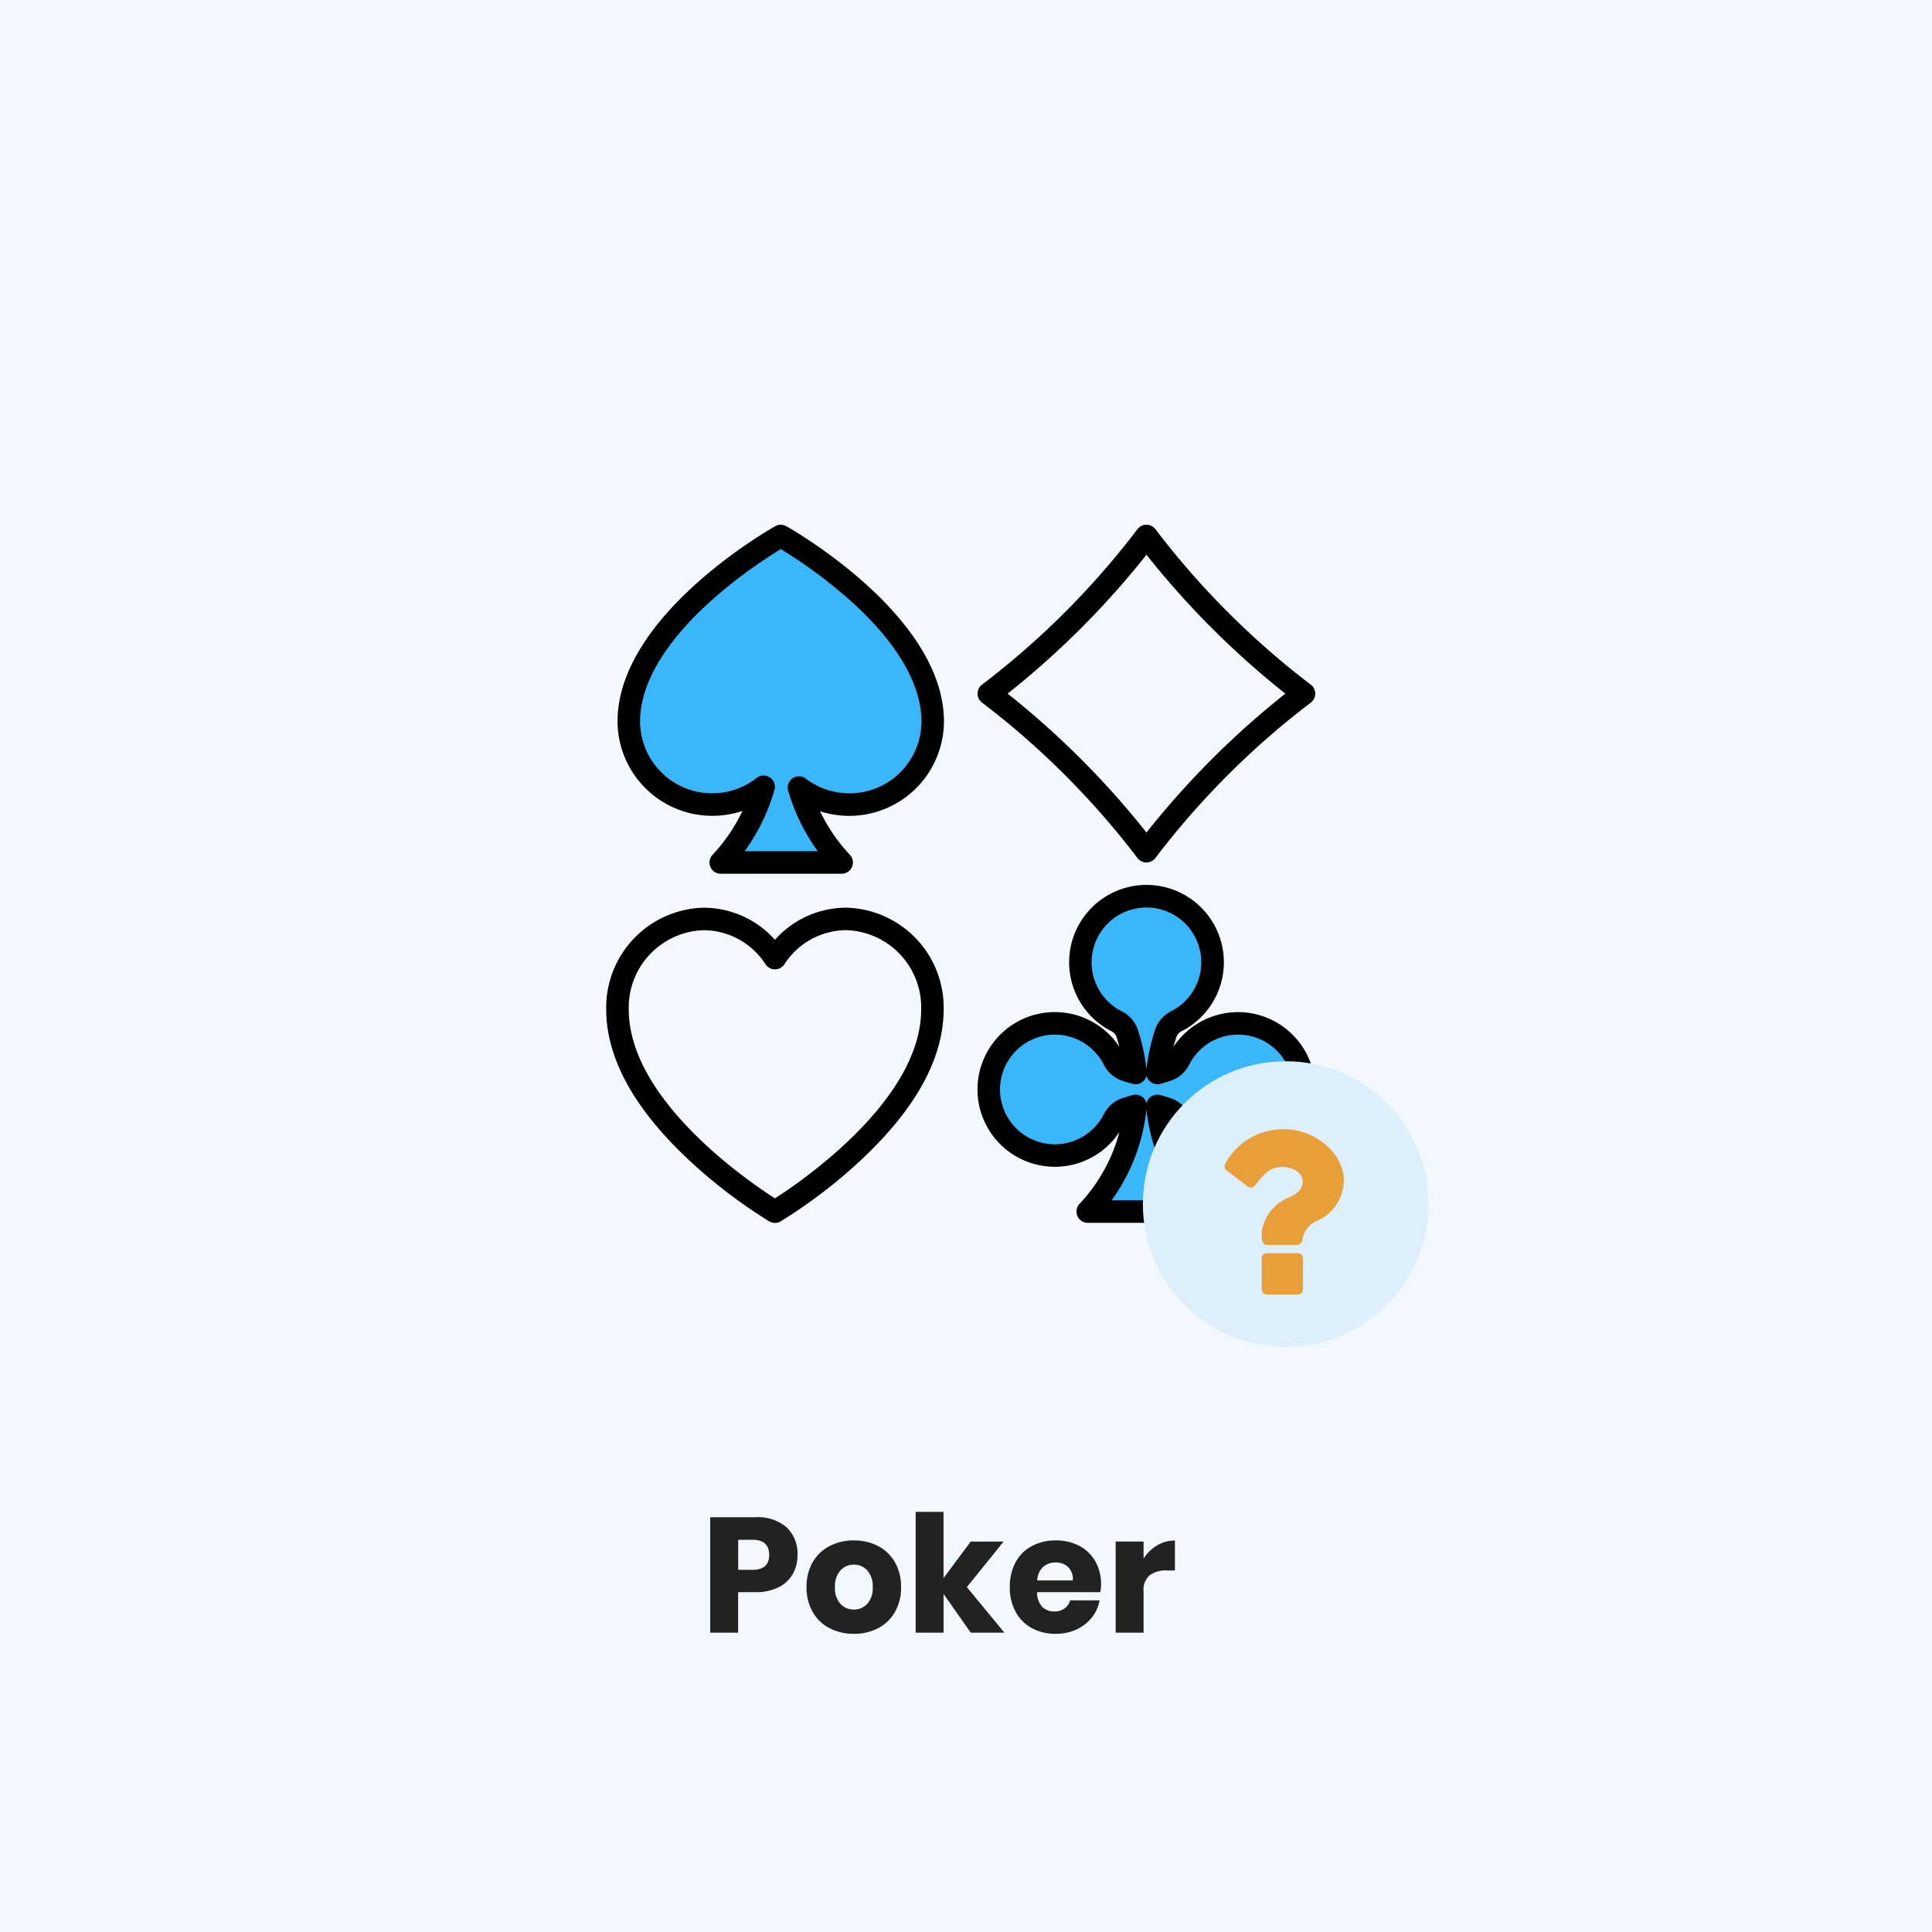 <svg xmlns="http://www.w3.org/2000/svg" xmlns:xlink="http://www.w3.org/1999/xlink" width="142" height="142" viewBox="0 0 142 142">
  <defs>
    <clipPath id="clip-path">
      <rect id="Rectangle_169" data-name="Rectangle 169" width="52.119" height="52.119" fill="#dedede"/>
    </clipPath>
  </defs>
  <g id="poker-onbekend" transform="translate(-1122 -1196)">
    <rect id="Rectangle_825" data-name="Rectangle 825" width="142" height="142" transform="translate(1122 1196)" fill="#f2f8fd"/>
    <path id="Path_19113" data-name="Path 19113" d="M-14.748-2.976V0H-16.8V-8.484h3.324a3.228,3.228,0,0,1,2.3.75,2.652,2.652,0,0,1,.792,2.022,2.786,2.786,0,0,1-.354,1.41,2.454,2.454,0,0,1-1.05.972,3.7,3.7,0,0,1-1.692.354ZM-13.7-4.62q1.236,0,1.236-1.092,0-1.116-1.236-1.116h-1.044V-4.62Zm7.46-2.16a3.765,3.765,0,0,1,1.782.414A3.035,3.035,0,0,1-3.222-5.172a3.586,3.586,0,0,1,.45,1.824,3.586,3.586,0,0,1-.45,1.824A3.035,3.035,0,0,1-4.458-.33,3.765,3.765,0,0,1-6.24.084,3.8,3.8,0,0,1-8.028-.33,3.026,3.026,0,0,1-9.27-1.524a3.586,3.586,0,0,1-.45-1.824,3.586,3.586,0,0,1,.45-1.824A3.026,3.026,0,0,1-8.028-6.366,3.8,3.8,0,0,1-6.24-6.78Zm0,1.78a1.308,1.308,0,0,0-.99.426,1.726,1.726,0,0,0-.4,1.23,1.7,1.7,0,0,0,.4,1.224,1.316,1.316,0,0,0,.99.42,1.3,1.3,0,0,0,.984-.42,1.72,1.72,0,0,0,.4-1.224,1.742,1.742,0,0,0-.4-1.23A1.289,1.289,0,0,0-6.24-5ZM2.352,0l-2-2.844V0H-1.7V-8.88H.348v4.872l2-2.688H4.764l-2.7,3.348L4.824,0Zm9.576-3.528a2.831,2.831,0,0,1-.06.552H7.224A1.552,1.552,0,0,0,7.608-1.89a1.238,1.238,0,0,0,.888.33,1.214,1.214,0,0,0,.756-.228,1.065,1.065,0,0,0,.4-.588H11.82a2.838,2.838,0,0,1-.576,1.266,3.07,3.07,0,0,1-1.128.876A3.572,3.572,0,0,1,8.592.084,3.6,3.6,0,0,1,6.846-.33,2.958,2.958,0,0,1,5.652-1.524,3.7,3.7,0,0,1,5.22-3.348a3.738,3.738,0,0,1,.426-1.83A2.919,2.919,0,0,1,6.84-6.366,3.634,3.634,0,0,1,8.592-6.78a3.632,3.632,0,0,1,1.752.408,2.882,2.882,0,0,1,1.17,1.146,3.411,3.411,0,0,1,.414,1.7ZM9.852-3.84A1.234,1.234,0,0,0,9.5-4.83a1.3,1.3,0,0,0-.906-.33,1.344,1.344,0,0,0-.936.336,1.407,1.407,0,0,0-.42.984Zm5.2-1.6a2.912,2.912,0,0,1,.99-.972,2.527,2.527,0,0,1,1.314-.36v2.2h-.588a2.028,2.028,0,0,0-1.266.348,1.4,1.4,0,0,0-.45,1.176V0H13V-6.7h2.052Z" transform="translate(1191 1316)" fill="#222"/>
    <g id="poker" transform="translate(1166.557 1234.166)">
      <g id="Mask_Group_19" data-name="Mask Group 19" clip-path="url(#clip-path)">
        <path id="Path_622" data-name="Path 622" d="M8792.109,581.624l-3.092,1.458-3.826-.849-2.57-3.4V574.2l2.57-4.258,3.826-3.745,4.655-3.243,5.161,3.989,4.177,4.253,1.867,4.662-.662,2.977-1.939,2.786-2.35.964h-3.255l-1.744-.964,1.253,3.086,1.844,2.506h-9.007l2.13-2.89Z" transform="translate(-8780.701 -561.824)" fill="#3ab7fa"/>
        <circle id="Ellipse_19" data-name="Ellipse 19" cx="5.33" cy="5.33" r="5.33" transform="translate(34.351 27.244)" fill="#3ab7fa"/>
        <ellipse id="Ellipse_20" data-name="Ellipse 20" cx="4.738" cy="5.33" rx="4.738" ry="5.33" transform="translate(28.429 36.721)" fill="#3ab7fa"/>
        <ellipse id="Ellipse_21" data-name="Ellipse 21" cx="4.738" cy="5.33" rx="4.738" ry="5.33" transform="translate(41.459 36.721)" fill="#3ab7fa"/>
        <path id="Path_623" data-name="Path 623" d="M8813.588,593.616h3.1l-.524,3.125,2.951-.206a38.609,38.609,0,0,1-.539,4.1c-.141-.056-2.412-.388-2.412-.388l.756,3.446,2.2,3.277h-8.21l2.466-3.277,1.038-4.138-2.722.2.625-4.295,2.1,1.083Z" transform="translate(-8775.483 -556.166)" fill="#3ab7fa"/>
        <g id="card-suits" transform="translate(0 0.403)">
          <path id="Path_594" data-name="Path 594" d="M45.132,34.624a5.692,5.692,0,0,0-5.076,2.548q.1-.377.224-.747a.71.71,0,0,1,.362-.4,5.686,5.686,0,1,0-5.133,0,.694.694,0,0,1,.353.394q.125.372.225.752a5.685,5.685,0,1,0,0,6.253A12.306,12.306,0,0,1,33.158,48.7a.828.828,0,0,0,.6,1.4h8.623a.828.828,0,0,0,.6-1.4,12.308,12.308,0,0,1-2.932-5.276,5.684,5.684,0,1,0,5.083-8.8ZM34.041,30.958a4.031,4.031,0,0,1,4.03-4.031h.169a4.028,4.028,0,0,1,1.653,7.618A2.355,2.355,0,0,0,38.711,35.9a13.9,13.9,0,0,0-.639,2.922,13.9,13.9,0,0,0-.641-2.927,2.338,2.338,0,0,0-1.176-1.344,4.01,4.01,0,0,1-2.214-3.593ZM40.63,48.442H35.515a13.946,13.946,0,0,0,2.557-6.659,13.947,13.947,0,0,0,2.558,6.659Zm7.077-5.35a4.026,4.026,0,0,1-6.494-.963,2.371,2.371,0,0,0-1.366-1.192c-.243-.08-.5-.156-.752-.226a.827.827,0,0,0-1.022.6.828.828,0,0,0-1.022-.6c-.257.07-.51.146-.752.226a2.372,2.372,0,0,0-1.366,1.192,4.031,4.031,0,1,1,0-3.66A2.365,2.365,0,0,0,36.3,39.658c.243.081.5.157.755.227a.827.827,0,0,0,1.022-.6.828.828,0,0,0,1.022.6c.257-.07.511-.147.755-.227a2.366,2.366,0,0,0,1.362-1.19,4.029,4.029,0,1,1,6.495,4.62Z" transform="translate(1.634 1.206)"/>
          <path id="Path_595" data-name="Path 595" d="M17.629,26.839A7.039,7.039,0,0,0,12.4,29.2a7.039,7.039,0,0,0-5.227-2.359A7.339,7.339,0,0,0,0,34.316C0,37.88,2.035,41.6,6.049,45.359a37.687,37.687,0,0,0,5.932,4.534.827.827,0,0,0,.842,0,37.7,37.7,0,0,0,5.932-4.534C22.768,41.6,24.8,37.88,24.8,34.316a7.339,7.339,0,0,0-7.171-7.477ZM12.4,48.205C10.365,46.9,1.655,40.929,1.655,34.316a5.683,5.683,0,0,1,5.52-5.822A5.449,5.449,0,0,1,11.711,31a.828.828,0,0,0,1.382,0,5.449,5.449,0,0,1,4.536-2.509,5.683,5.683,0,0,1,5.52,5.822C23.149,40.929,14.438,46.9,12.4,48.205Z" transform="translate(0 1.306)"/>
          <path id="Path_596" data-name="Path 596" d="M26,13.46a59.985,59.985,0,0,1,11.4,11.4.827.827,0,0,0,1.338,0,59.985,59.985,0,0,1,11.4-11.4.828.828,0,0,0,0-1.338A59.979,59.979,0,0,1,38.743.72.827.827,0,0,0,37.4.72,59.985,59.985,0,0,1,26,12.121a.828.828,0,0,0,0,1.338ZM38.074,2.583A63.03,63.03,0,0,0,48.281,12.791,63.029,63.029,0,0,0,38.074,23,63.029,63.029,0,0,0,27.867,12.791,63.038,63.038,0,0,0,38.074,2.583Z" transform="translate(1.634 -0.379)"/>
          <path id="Path_597" data-name="Path 597" d="M13.184.485a.827.827,0,0,0-.811,0C11.9.751.782,7.092.782,14.844a6.965,6.965,0,0,0,9.185,6.565,12.769,12.769,0,0,1-2.2,3.227.827.827,0,0,0,.6,1.394h8.889a.827.827,0,0,0,.6-1.394,12.769,12.769,0,0,1-2.193-3.2,6.961,6.961,0,0,0,9.109-6.589C24.776,7.092,13.658.751,13.184.485Zm4.639,19.633a5.257,5.257,0,0,1-3.2-1.077.827.827,0,0,0-1.3.889A14.441,14.441,0,0,0,15.5,24.375H10.121a14.434,14.434,0,0,0,2.194-4.511.827.827,0,0,0-1.307-.877,5.3,5.3,0,0,1-8.571-4.143c0-3.486,2.874-6.786,5.286-8.94a36.017,36.017,0,0,1,5.056-3.736A36.017,36.017,0,0,1,17.835,5.9c4.369,3.9,5.286,7.016,5.286,8.94a5.292,5.292,0,0,1-5.3,5.278Z" transform="translate(0.05 -0.379)"/>
        </g>
      </g>
    </g>
    <g id="Group_14809" data-name="Group 14809" transform="translate(1122 1196)">
      <circle id="Ellipse_119" data-name="Ellipse 119" cx="10.5" cy="10.5" r="10.5" transform="translate(84 78)" fill="#deeffc"/>
      <path id="Path_19274" data-name="Path 19274" d="M1.821-2.656a.381.381,0,0,0-.379-.379H-.835a.381.381,0,0,0-.379.379V-.379A.381.381,0,0,0-.835,0H1.442a.381.381,0,0,0,.379-.379Zm3-5.692c0-2.172-2.277-3.795-4.307-3.795a4.816,4.816,0,0,0-4.4,2.523.374.374,0,0,0,.095.5l1.556,1.186A.439.439,0,0,0-2-7.855a.393.393,0,0,0,.294-.152A5.359,5.359,0,0,1-.693-9.1,1.942,1.942,0,0,1,.332-9.373c.768,0,1.461.474,1.461,1.006,0,.607-.3.92-1.034,1.252A3.221,3.221,0,0,0-1.214-4.6v.427c0,.209.133.531.342.531H1.4A.445.445,0,0,0,1.783-4.1,1.906,1.906,0,0,1,2.694-5.35,3.275,3.275,0,0,0,4.819-8.348Z" transform="translate(93.948 95.144)" fill="#e89e39"/>
    </g>
  </g>
</svg>
